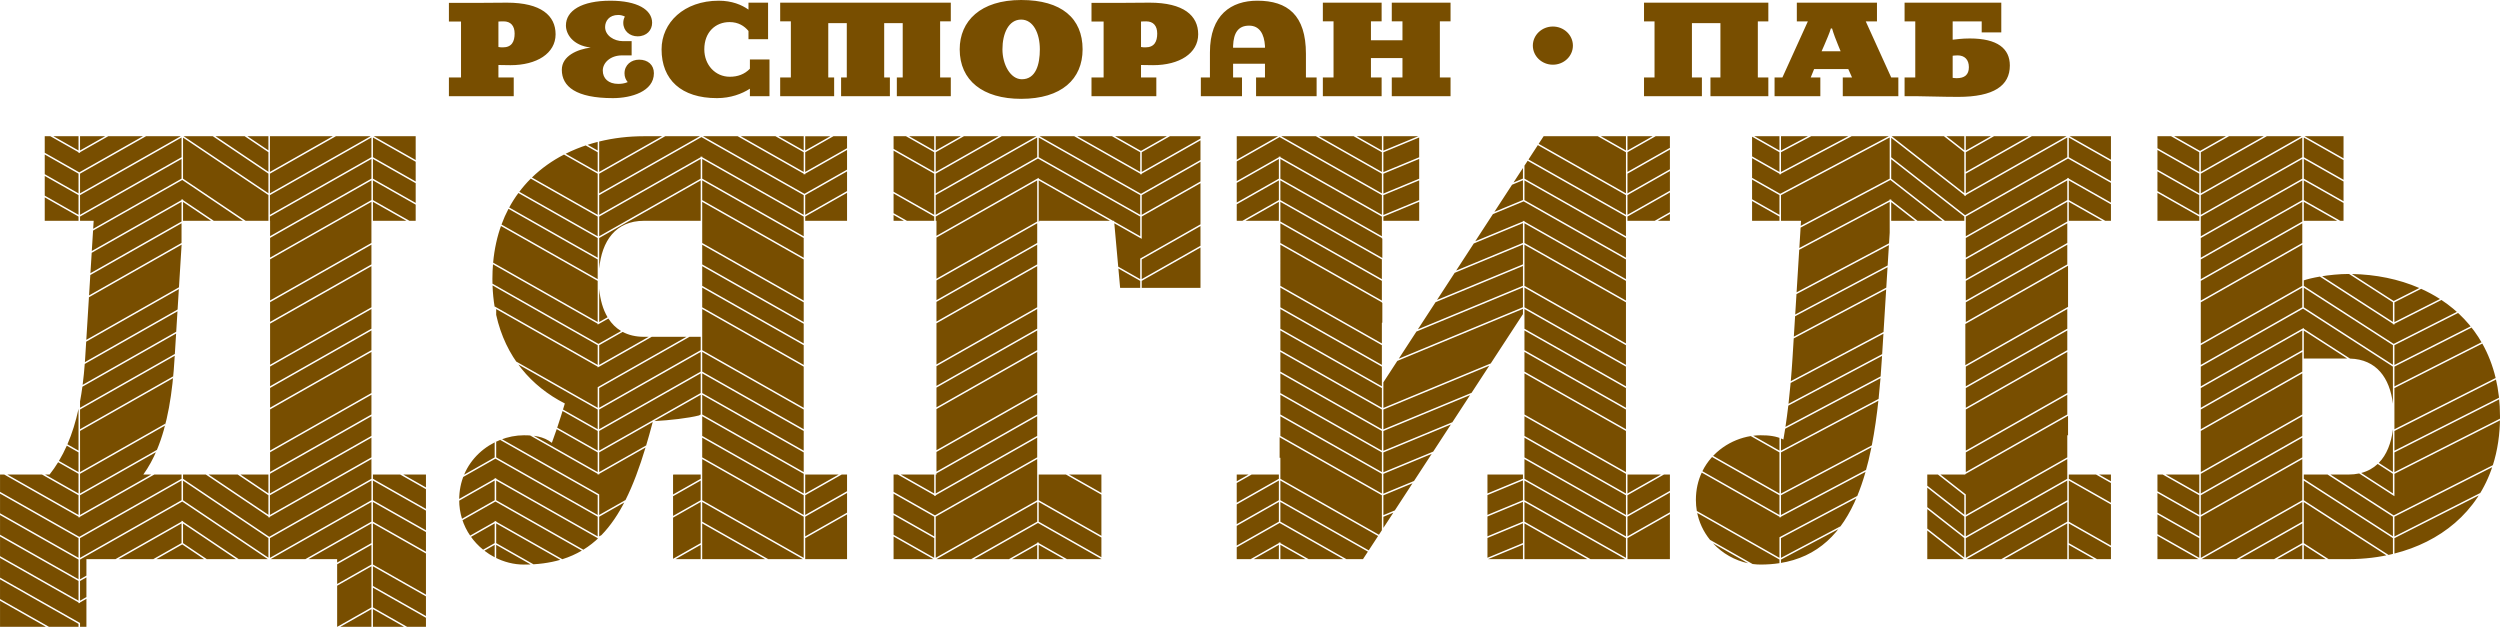 <?xml version="1.0" encoding="UTF-8"?> <!-- Creator: CorelDRAW 2018 (64-Bit) --> <svg xmlns="http://www.w3.org/2000/svg" xmlns:xlink="http://www.w3.org/1999/xlink" xml:space="preserve" width="333.036mm" height="83.499mm" style="shape-rendering:geometricPrecision; text-rendering:geometricPrecision; image-rendering:optimizeQuality; fill-rule:evenodd; clip-rule:evenodd" viewBox="0 0 46507.63 11660.48"> <defs> <style type="text/css"> <![CDATA[ .fil0 {fill:#784E00} ]]> </style> </defs> <g id="Слой_x0020_1">  <path class="fil0" d="M28888.23 493.6c205.85,0 372.68,158.99 372.68,355.05 0,196.08 -166.85,355.05 -372.68,355.05 -205.85,0 -372.68,-158.97 -372.68,-355.05 0,-196.07 166.85,-355.05 372.68,-355.05zm-20537.27 1295.51l1206 0 0 -347.92 -284.95 0 0 -231.94c0,0 116.02,3.35 225.32,3.35 487.01,0 838.26,-218.72 838.26,-574.86 0,-346.23 -268.4,-588.06 -904.55,-588.06 -82.78,0 -278.32,3.25 -457.26,3.25l-622.79 0 0 347.92 225.25 0 0 1040.36 -225.25 0 0 347.92 -0.03 -0.03zm921.04 -914.43l0 -473.82c33.19,-3.31 72.91,-3.31 96.09,-3.31 132.54,0 205.38,82.21 205.38,227.01 0,148.47 -52.94,256.64 -218.67,256.64 -23.14,0 -46.32,0 -82.78,-6.52l-0.01 0zm2478.27 155.71l0 -265.05 -165.55 0c-159.09,0 -328.12,-102.7 -328.12,-261.74 0,-109.37 72.85,-225.28 245.17,-225.28 39.76,0 82.95,9.87 122.71,29.8 -19.87,36.42 -29.8,72.91 -29.8,115.91 0,152.48 122.48,251.81 264.98,251.81 172.28,0 271.67,-115.92 271.67,-251.81 0,-245.19 -278.26,-410.81 -775.29,-410.81 -536.71,0 -828.28,185.63 -828.28,460.5 0,159.06 125.85,371.1 460.53,410.97 -245.22,33.07 -536.79,152.34 -536.79,414.17 0,311.36 265.09,526.68 950.85,526.68 338.04,0 762.14,-122.48 762.14,-463.84 0,-155.64 -112.68,-251.77 -275.04,-251.77 -145.74,0 -271.7,96.13 -271.7,255.14 0,66.3 23.21,119.3 59.66,162.35 -59.66,26.51 -122.57,33.08 -175.66,33.08 -182.18,0 -288.18,-99.35 -288.18,-248.46 0,-145.74 142.47,-281.59 357.85,-281.59l178.83 0 0.03 -0.06zm2200.02 248.49c-99.36,102.72 -225.36,149.06 -374.41,149.06 -268.32,0 -473.82,-218.65 -473.82,-510.22 0,-321.38 208.84,-506.84 470.57,-506.84 162.27,0 274.92,72.81 351.19,165.62l0 152.44 364.45 0 0 -679.19 -364.45 0 0 129.12c-125.95,-89.36 -308.16,-165.62 -553.33,-165.62 -646.09,0 -1063.5,407.55 -1063.5,904.51 0,566.62 367.75,907.78 1030.4,907.78 255.09,0 463.87,-79.46 612.91,-175.49l0 139.14 364.45 0 0 -682.51 -364.45 0 0 172.24 -0.01 -0.04zm563.23 -1229.18l3174.13 0 0 347.82 -198.76 0 0 1043.67 198.76 0 0 347.92 -1003.88 0 0 -347.92 109.33 0 0 -1010.54 -344.64 0 0 1010.54 106.01 0 0 347.92 -907.76 0 0 -347.92 106.01 0 0 -1010.54 -344.62 0 0 1010.54 109.39 0 0 347.92 -1003.97 0 0 -347.92 198.83 0 0 -1043.67 -198.83 0 0 -347.82 0.01 0zm4482.85 1789.07c752.1,0 1143.08,-367.76 1143.08,-921.07 0,-576.45 -390.98,-917.69 -1143.08,-917.69 -755.39,0 -1143.13,390.98 -1143.13,917.69 0,579.86 430.77,921.07 1143.13,921.07zm13.28 -364.41c-212.07,0 -361.21,-271.7 -361.21,-556.66 0,-298.13 116.03,-553.33 347.93,-553.33 225.28,0 347.89,255.19 347.89,553.33 0,278.39 -72.85,556.66 -334.62,556.66l0.01 0zm1295.44 314.75l1206.02 0 0 -347.92 -284.95 0 0 -231.94c0,0 116.02,3.35 225.28,3.35 487.13,0 838.35,-218.72 838.35,-574.86 0,-346.23 -268.43,-588.06 -904.59,-588.06 -82.78,0 -278.3,3.25 -457.28,3.25l-622.83 0 0 347.92 225.36 0 0 1040.36 -225.36 0 0 347.92 0 -0.03zm921.07 -914.43l0 -473.82c33.12,-3.31 72.88,-3.31 96.13,-3.31 132.44,0 205.38,82.21 205.38,227.01 0,148.47 -53.01,256.64 -218.72,256.64 -23.2,0 -46.4,0 -82.82,-6.52l0.03 0zm1113.19 914.43l765.39 0 0 -347.92 -165.66 0 0 -255.07 593.12 0 0 255.07 -165.71 0 0 347.92 1126.47 0 0 -347.92 -198.79 0 0 -440.7c0,-718.97 -341.27,-987.35 -904.5,-987.35 -483.78,0 -881.3,261.74 -881.3,960.86l0 467.18 -169.06 0 0 347.92 0.03 0.01zm599.73 -901.24c0,-13.18 0,-23.21 0,-36.39 9.96,-241.86 96.09,-374.41 298.25,-374.41 195.51,0 281.57,159.04 294.88,377.73 0,9.9 0,23.21 0,33.11l-593.12 0 0 -0.04zm1669.9 901.24l1093.33 0 0 -347.92 -198.77 0 0 -361.11 586.46 0 0 361.11 -198.79 0 0 347.92 1093.33 0 0 -347.92 -198.79 0 0 -1043.67 198.79 0 0 -347.82 -1093.33 0 0 347.82 198.79 0 0 351.2 -586.46 0 0 -351.2 198.77 0 0 -347.82 -1093.33 0 0 347.82 198.75 0 0 1043.67 -198.75 0 0 347.92zm5974.61 0l1076.82 0 0 -347.88 -185.54 0 0 -1010.56 530.1 0 0 1010.56 -185.49 0 0 347.88 1076.85 0 0 -347.88 -195.51 0 0 -1043.7 195.51 0 0 -347.88 -2312.7 0 0 347.88 195.55 0 0 1043.7 -195.55 0 0 347.88 -0.04 0zm5046.09 0c122.57,0 516.86,13.27 798.52,13.27 662.63,0 960.86,-208.7 960.86,-583.24 0,-314.65 -228.71,-503.55 -745.49,-503.55 -152.41,0 -245.17,16.52 -318.12,23.21l0 -341.28 540.07 0 0 205.44 364.45 0 0 -553.31 -1799.08 0 0 347.88 198.79 0 0 1043.7 -198.79 0 0 347.88 198.79 0 0 0.03zm695.77 -341.33l0 -410.75c0,0 43.14,-6.68 92.85,-6.68 129.13,0 208.69,79.5 208.69,218.72 0,142.47 -79.56,205.48 -228.6,205.48 -36.45,0 -72.95,-6.76 -72.95,-6.76l0.01 -0.01zm-3313.16 341.33l851.42 0 0 -347.88 -178.89 0 62.93 -155.76 636.12 0 69.59 155.76 -172.27 0 0 347.88 1033.74 0 0 -347.88 -132.54 0 -473.75 -1043.7 208.69 0 0 -347.88 -1490.93 0 0 347.88 205.39 0 -473.74 1043.7 -145.76 0 0 347.88 0.01 0zm874.58 -834.94l49.69 -112.7c33.19,-79.5 102.74,-235.21 122.62,-311.36l23.2 0c19.9,76.15 79.56,235.21 112.65,311.36l46.29 112.7 -354.47 0 0.01 0zm10641.64 6858.44c0.07,-0.99 0.08,-2.04 0.08,-2.96 0,0.94 -0.03,1.97 -0.08,2.96zm-7 118.64c0.03,-0.5 0.08,-0.95 0.17,-1.42 -0.08,0.5 -0.13,0.94 -0.17,1.42zm4.37 -58.53c0.03,-0.91 0.11,-1.86 0.17,-2.75 -0.08,0.89 -0.15,1.84 -0.17,2.75zm2.71 -183.92c0,-0.98 -0.03,-2 -0.08,-3.02 0.07,0.99 0.08,2.04 0.08,3.02zm-6.91 -120.15c-0.08,-0.52 -0.13,-0.99 -0.17,-1.47 0.03,0.47 0.08,0.95 0.17,1.47zm4.4 59.84c-0.08,-0.98 -0.15,-1.86 -0.17,-2.75 0.03,0.89 0.11,1.8 0.17,2.75zm-3584.67 -42.68l1888.1 -1071.54 0.08 -366.56 -1503.75 853.3 -384.45 218.2 0 366.6 0.01 0zm390.59 1007l-390.59 221.72 0 366.52 1888.1 -1071.5 0.08 -366.52 -1497.58 849.75 -0.01 0.03zm-390.59 620.57l0 15.92 0 350.53 1888.1 -1071.46 0.08 -366.49 -1497.58 849.77 -390.59 221.7 -0.01 0.03zm2723.73 -2543.12l-807.47 -520.86 -0.03 349.02 0.03 -0.08 -0.03 171.95 807.48 0 0.01 -0.03zm-2723.73 1737.26l-8.46 0 8.46 0 0 374.7 1888.1 -1071.46 0.08 -390.61 -0.08 0 0.08 -374.7 -1438.76 816.39 -449.43 255.09 0 390.61 0 -0.03zm3574.01 22.86l0 -31.48 0 -367.31 0 -31.53 0 -11.28 0 -0.03c-31.2,254.7 -115.73,472.5 -262.82,622.42 0,-0.03 0.07,-0.07 0.07,-0.11l262.75 169.48 0 -350.17 0 0.01zm-4224.01 397.77l621.88 352.89 0 -350.6 0 -2.29 -621.88 0zm650 -843.6l1888.1 -1071.46 0.08 -366.49 -1438.76 816.39 -449.43 255.09 0 366.49 0 -0.03zm1916.26 -5027.35l0.07 366.52 738.93 419.31 0 -366.52 -739 -419.31zm0 -398.85l0.07 366.49 738.93 419.32 0 -366.42 -739 -419.39zm-1916.26 1486.21l0 350.6 498.58 -282.94 1389.53 -788.49 0.08 -366.52 -1888.19 1071.46 0 15.92 -0.01 -0.03zm2655.27 -269.2l-738.97 -419.36 0 366.52 678.71 385.18 60.24 0 0 -332.32 0.01 -0.01zm-767.08 -1217.01l-1578.18 895.57 -310.03 175.9 0 15.96 0 350.56 241.56 -137.08 1646.57 -934.37 0.08 -366.52 0 -0.03zm649.89 1549.33l-621.86 -352.89 0 350.6 0 0 0 2.29 621.86 0zm-2538.08 734.53l0 350.53 1888.1 -1071.4 0.08 -366.56 -1888.19 1071.51 0 15.92zm0 1945.86l1888.1 -1071.49 0.08 -366.49 -1888.19 1071.49 0 366.49zm0 398.78l1895.27 -1075.48 0 0 21.03 -11.87 0 16.41 859.98 554.76c493.68,13.99 739.17,361.74 797.69,838.97l0 -0.04 0 -275.76 0 -22.85 0 -8.6 0 -367.33 0 -15.18 -1672.26 -1078.65 -1901.71 1079.2 0 366.42zm3574.01 -765.84l-16.6 -10.72 -1641.14 -1058.56 0.07 365.43 1657.7 1069.25 0 -365.4 -0.03 0zm-3574.01 -1627.06l500.68 -284.17 1387.43 -787.3 0.08 -366.52 -1888.19 1071.47 0 366.52zm2984.14 4004.91l0.03 0 361.74 233.32 228.11 147.17 0 -350.24 0 -15.19 -283.26 -182.74c0.07,-0.07 0.11,-0.11 0.22,-0.2 -83.12,78.19 -184.91,135.77 -306.83,167.9l-0.01 -0.03zm-2984.14 -2784.3l0 374.66 502.88 -285.36 1385.22 -786.03 0.08 -390.69 -0.08 0 0.08 -374.66 -1888.19 1071.46 0 390.64 0 -0.01zm0 -423.01l241.56 -137.02 1646.54 -934.44 0.08 -366.49 -1888.19 1071.5 0 366.45zm-28.15 4036.47l0 -15.96 -312.85 -177.55 -465.4 -264.14 0 366.52 778.24 441.7 0 -350.6 0.01 0.03zm0 382.89l-312.85 -177.58 -465.4 -264.05 0 366.52 778.24 441.62 0 -366.52 0.01 0zm0 -781.7l0 -15.89 -323.42 -183.59 -355.33 -201.61 -99.5 0 0 309.98 778.24 441.7 0 -350.6 0.01 0.01zm0 -5232.93l0 -350.56 0 -15.96 -309.98 -175.9 -468.25 -265.79 0 366.56 536.75 304.57 241.49 137.08 -0.01 0zm-778.23 6405.28l763.89 0 -763.89 -433.48 0 433.48zm778.23 -7154.67l0 -15.96 -778.24 -441.66 0 366.52 778.24 441.66 0 -350.57 0 0.01zm0 797.61l0 -15.92 -778.24 -441.66 0 520.72 778.24 0 0 -63.13zm1916.34 5293.74l-887 503.29 -986.9 560.01 645.88 0 1227.93 -696.83 0.08 -366.49 0 0.01zm3532.37 -646.86l-1132.44 573.7 -686.02 347.46 0 367.33 190.63 -96.52 1406.82 -712.69c-9.33,15.46 -18.68,30.76 -28.35,45.89l-1141.41 578.17 -427.68 216.68 0 17.12 0 269.1c843.51,-213.42 1548.29,-757.04 1831.07,-1643.97 -4.02,12.69 -8.3,25.21 -12.58,37.72l-0.04 0.03zm-3504.33 1710.21l409.39 0 -409.33 -264.03 -0.03 264.03 -0.03 0zm1657.78 -97.05l0 -278.93 0 -15.18 -1657.75 -1069.28 0.07 365.36 917.37 591.71 659.05 425.13c-13.02,2.86 -26.23,5.43 -39.25,8.07l-573.94 -370.19 -963.27 -621.29 0.07 373.01 -0.07 0 0.07 391.18 461.17 297.46 367.64 0c291.16,0 577.27,-33.93 849.25,-102.03 -6.76,1.65 -13.56,3.31 -20.35,4.99l-0.06 -0.01zm-2154.05 97.05l468.17 0 0.08 -265.68 -468.25 265.68zm468.25 -664.54l-1171.1 664.54 645.9 0 525.12 -297.97 0.08 -366.57zm2561.4 -4174.66c-111.3,-71.54 -228.6,-134.7 -350.81,-189.66l-496.68 251.6 0 367.31 847.51 -429.26 -0.01 0zm1035.56 1469.52c-56.29,-235.21 -140.53,-448.65 -248.31,-640.41l-1317.14 667.19 -317.61 160.92 0 390.2 0 375.97 393.16 -199.22 1489.91 -754.68 -0.01 0.03zm-1883.08 -1008.74l0 17.18 -14.9 -9.66 -13.18 6.76 0 -15.25 -210.67 -135.89 -1148.82 -740.96c-122.29,20.92 -232.85,46.99 -312.32,75 4.55,-1.56 9.31,-3.16 14.09,-4.76l0 102.77 1672.57 1078.86 238.22 -120.63 936.91 -474.61c7.47,6.72 14.9,13.49 22.19,20.26l-1184.08 599.74 0 367.33 1417.76 -718.16c5.99,7.43 11.84,15.07 17.69,22.54l-1435.45 727.16 0 17.18 0 350.18 387.49 -196.26 1233.28 -624.75c4.61,7.99 9.31,16 13.84,24.1 -189.18,-336.61 -450.71,-606.47 -760.07,-810.97l-874.54 442.93 0 -0.08zm-13.21 -423.63l476.69 -241.46c-383.18,-166.6 -812.79,-253.07 -1255.28,-260.76l778.6 502.23 -0.01 0zm-14.87 4377.45l0 -365.4 -27.37 -17.62 -1187.31 -765.83 -443 0 0 79.57 1440.21 928.98 217.47 140.3zm-3602.14 -6778.28l0 -366.6 -525.05 -297.9 -253.18 0 0 222.82 543.41 308.44 234.82 133.22 0 0.01zm1916.26 6107.29l0.08 -390.61 -0.08 0 0.08 -374.74 -1509.85 856.72 -378.36 214.72 0 15.96 0 366.57 0 8.11 0 24.16 0 350.53 1025.49 -581.94 862.63 -489.52 0.01 0.03zm3545.12 -652.5c85.91,-269.65 132.97,-570.91 132.97,-904.34 0,-258.18 -28.35,-497.03 -80.95,-716.87 2.29,9.24 4.44,18.45 6.58,27.76l-1578.77 799.8 -310.93 157.41 0 367.33 1945.74 -985.65c1.02,9.96 2.23,19.9 3.16,29.86l-1948.89 987.31 0 367.29 182.55 -92.42 1781.05 -902.28c-0.13,10.59 -0.17,21.27 -0.36,31.73l-1518.54 769.22 -444.69 225.17 0 390.26 0 25.76 -21.6 -13.96 -634.22 -409c-62.06,13.18 -129.05,20.21 -201.13,20.21l-333.86 0 1177.62 759.65 1844.37 -934.26 -0.07 0.01zm-5433.22 -5406.59l0 350.57 1873.75 -1063.26 -645.86 0 -1227.91 696.76 0 15.96 0.01 -0.03zm0 -48.22l498.58 -282.98 672.4 -381.49 -645.98 0 -524.98 297.9 0 366.6 -0.03 -0.03zm4475.07 2380.53c-8.41,-5.56 -16.83,-11.24 -25.4,-16.69 8.53,5.46 16.98,11.13 25.4,16.69zm-4489.11 -2771.4l257.09 -145.88 225.06 -127.78 -964.35 0 225.03 127.78 257.16 145.88 0.01 0zm2269.86 2330.7l1318.19 850.24 0 -365.37 -816.3 -526.5c-4.18,0 -8.41,-0.11 -12.6,-0.11 -164.09,0 -358.85,19.16 -530.59,48.54 13.62,-2.32 27.43,-4.61 41.31,-6.77l-0.01 -0.03zm399.45 -2604.3l-724.62 0 724.62 411.16 0 -411.16zm-34394.64 3178.24c8.25,49.21 17.54,97.57 28.06,144.97 -10.53,-47.41 -19.82,-95.73 -28.06,-144.97zm-28.74 -826.41l1945 1103.66 0 -373.95 0 -374.72 0 -15.89 -1799.15 -1020.98c3.11,-8.73 6.33,-17.32 9.57,-26.04 -78.82,214.6 -132.11,450.5 -155.43,707.96l0.01 -0.04zm1945.02 -442.67l0 -15.92 -1475.01 -836.95c-64.96,88.17 -124.3,181.92 -177.49,281.31 2.15,-3.92 4.26,-7.97 6.44,-11.91l1404.56 797.01 241.51 137.06 0 -350.6zm0 382.96l-1659.4 -941.68c-48.88,92.74 -92.28,190.35 -129.94,292.76l1789.32 1015.39 0 -366.46 0.03 0zm345.15 3808.2l-317.06 179.95 0 15.96 -14.09 -7.99 -13.99 7.99 0 -15.96 -317.17 -179.95 -940.13 -533.48c22.97,1.47 45.64,3.55 68.23,6.41l1189.07 674.72 0 -350.57 0 -15.93 -762.29 -432.56c-30.05,88.62 -60.1,173.69 -90,254.7 -157.22,-120.74 -334.64,-140.25 -521.76,-140.25 -146.9,0 -297.46,29.62 -440.17,86.22 11.28,-4.51 22.57,-8.81 34.03,-12.93l1801.16 1022.04 7.11 4.06 0 8.17 0 374.66 489.52 -277.76c140.97,-281.05 261.15,-607.94 372.73,-976.85l-545.18 309.33 0 0.01zm-657.42 1199.25l-1575.98 -894.27 0.07 366.52 1176.18 667.45 445.08 252.59c108.98,-67.06 209.09,-146.03 301.75,-236.35 -11.49,11.21 -23.2,22.23 -34.9,33.12l0 -11.88 -312.22 -177.2 0.01 0.03zm340.35 -221.63l0 15.96 0 350.6 41.35 -23.49c172.95,-177.46 319.22,-396.1 448.16,-653.03 -7.67,15.29 -15.49,30.4 -23.25,45.46l-153.4 86.97 -312.85 177.58 0 -0.04zm-28.08 -3190.54l-1956.15 -1111.89c4.96,140.21 18.42,274.38 39.86,402.72l0 -11.72 1916.28 1087.43 0 -366.56 0.01 0.01zm1930.3 1293.9c-6.69,2.09 -13.7,4.22 -21,6.28 7.23,-2.05 14.31,-4.18 21,-6.28zm-528.23 1117l0 366.52 514.11 -291.79 0.07 -79.03 -506.59 0 -7.58 4.32 -0.01 -0.01zm-1402.07 -6192.89c-63.27,16.16 -125.78,34.13 -187.31,53.96l187.31 106.38 0 -160.34zm0 1404.99l0 -15.92 -1244.29 -706.04c-80.09,79.65 -154.62,165.59 -223.1,257.59 3.03,-4.16 6.09,-8.35 9.16,-12.5l1223.34 694.24 234.89 133.21 0 -350.6 0 0.01zm1930.3 -1494.16l-1186.92 673.51 -715.32 405.97 0 366.46 1888.16 -1071.47 0 -15.92 14.05 7.99 14.03 -7.99 0 15.92 1528.47 867.35 359.73 204.12 0 -366.46 -699.35 -396.89 -1202.88 -682.57 0.03 -0.01zm-528.23 7047.38l514.11 -291.77 0.07 -366.52 -514.15 291.77 0 366.52 -0.03 0zm-1402.07 -5952l0 -24.12 0 -8.21 0 -366.53 0 -15.96 -626.44 -355.47c-219.58,113.52 -420.84,255.69 -596.83,426.62l981.76 557.14 241.51 137.04 0 -350.53 0 0.03zm0 -813.64l-223.3 -126.69c11.88,-3.98 23.87,-7.97 35.82,-11.84 -141.59,45.64 -278.26,101.23 -408.85,166.68l361.46 205.09 234.89 133.32 0 -366.56 -0.03 0zm-596.7 28.31c-9.96,5 -19.9,9.98 -29.69,15.07 9.85,-5.08 19.73,-10.07 29.69,-15.07zm4925.45 -326.22l-468.13 0 0 265.64 468.13 -265.64zm-2384.41 6771.78l1028.43 583.53 859.78 487.91 0 -350.53 0 -24.16 0 -374.7 0 -15.96 -312.92 -177.58 -1575.28 -893.88 0 374.74 0 0 0 390.61 -0.01 0.01zm0 -2791.75l1888.2 1071.51 0 -374.76 0 -390.61 -1888.2 -1071.46 0 374.66 0 0 0 390.65zm0 -1196.46l1640.12 930.64 248.11 140.78 0 -366.49 -1888.2 -1071.42 0 366.49 -0.03 0zm1888.2 672.63l0 -366.5 -1888.2 -1071.47 0.07 366.57 1653.37 938.19 234.8 133.22 -0.04 -0.01zm0 -2791.72l0 -350.61 0 -15.98 -525.14 -297.9 -645.87 0 931.18 528.31 239.82 136.16 0.01 0.01zm-1925 4523.49c-7.08,2.04 -14.33,3.98 -21.91,5.95 7.58,-1.97 14.86,-3.94 21.91,-5.95zm1925 -5187.97l-468.17 0 468.17 265.64 0 -265.64zm-3804.46 712.7l0 350.57 823.17 -467.11 1050.55 -596.15 -645.83 0 -1227.92 696.76 0 15.96 0.03 -0.03zm1916.26 2469.69l1888.2 1071.46 0 -366.49 -1888.2 -1071.49 0 366.52zm0 2791.71l1888.2 1071.51 0 -350.6 0 -15.89 -323.47 -183.59 -1564.74 -887.88 0 366.46 0 -0.01zm1916.28 319.78l0 2.29 0 350.6 621.86 -352.89 -621.86 0zm-28.08 -4432.97l0 -350.57 0 -15.98 -1888.2 -1071.47 0.07 366.57 1653.37 938.22 234.8 133.22 -0.04 0zm-1888.2 2517.94l1888.2 1071.43 0 -366.49 -449.48 -255.09 -1438.72 -816.39 0 366.52 0 0.03zm0 -3190.6l1646.63 934.41 241.6 137.06 0 -366.52 -1888.2 -1071.47 0 366.52 -0.03 0zm1888.2 1119.72l0 -15.92 -1888.2 -1071.51 0.07 374.74 -0.07 0 0.07 390.61 1646.65 934.37 241.51 137.08 0 -374.67 8.42 0 0 0 -8.42 0 0 -374.72 -0.03 0.03zm-1888.2 2469.67l1888.2 1071.5 0 -366.49 -449.48 -255.09 -1438.72 -816.43 0 366.52zm0 797.64l1888.2 1071.5 0 -366.52 -323.47 -183.57 -1564.74 -887.86 0 366.46 0 -0.01zm0 -398.83l1888.2 1071.46 0 -366.52 -1888.2 -1071.47 0 366.52 0 0.01zm-2555.37 -205.07c-46.85,157.48 -94.47,308.27 -142.15,450.38l753.19 427.41 0 -350.57 0 -15.96 -449.51 -255.04 -204.01 -115.8c2.77,-9.16 5.61,-18.36 8.45,-27.52l645.09 366.03 0 -350.57 0 -15.92 -449.51 -255.09 -1028 -583.28c-13.08,-17.89 -25.96,-35.9 -38.61,-54.27l1516.11 860.37 0 -374.76 0 -8.23 7.08 -4.01 1644.49 -933.21 -645.86 0 -984.74 558.87 -0.07 -0.03 -20.92 11.93 0 -15.92 -1888.2 -1071.49 0 108.55c173.2,783.37 652.63,1330.28 1277.15,1648.15l0.03 -0.01zm-1277.2 2231.44l0 366.57 693.88 393.74c-17.22,1.03 -34.58,2.01 -52.14,2.72l-641.72 -364.17 0 244.91c-9.01,-4.4 -17.97,-8.84 -26.91,-13.52 169,87.46 355.6,135.46 541.18,135.46 253.64,0 478.42,-30.09 679.02,-88.47l-1193.29 -677.22 -0.01 -0.03zm1924.02 251.77c11.28,-11.06 22.54,-22.22 33.64,-33.67 -11.1,11.45 -22.37,22.61 -33.64,33.67zm1412.27 412.77l468.2 0 0 -265.68 -468.2 265.68zm496.25 -313.93l0 0 0 313.91 1171.07 0 -1171.07 -664.54 0 350.61 0 0.01zm-4075.02 138.52c7.58,6.21 15.33,12.28 23,18.29 -7.68,-6.02 -15.45,-12.08 -23,-18.29zm214.4 -1319.05l0 -15.92 14.05 7.9 14.03 -7.9 0 15.92 1888.2 1071.5 0 -350.6 0 -15.96 -380.06 -215.64 -1522.2 -863.79 -599.38 340.21c5.18,-14.03 10.63,-27.85 16.31,-41.45 -58.02,139.07 -91.26,295.9 -91.26,468.73 0,-6.19 0.22,-12.3 0.27,-18.42l660.03 -374.56 0.01 -0.01zm0 398.85l0 -366.49 -660.07 374.56c-0.03,-4.68 -0.2,-9.23 -0.2,-13.92 0,123.98 18.64,241.31 52.47,350.71l607.8 -344.89 0 0.03zm0 -797.67l0 -278.75c9.33,-4.65 18.71,-9.29 28.12,-13.7l0 292.46 1888.2 1071.51 0 -366.49 -2.15 -1.27 -1812.16 -1028.32c-286.29,113.56 -540.92,335.96 -670.99,647.45l568.97 -322.88 0.01 -0.01zm0 1595.32l0 -366.57 -440.28 249.89c-5.47,-7.67 -10.86,-15.31 -16.16,-23.08l456.44 -259.09 0 -15.92 14.08 8.02 14.05 -8.02 0 15.92 1230.49 698.29c131.13,-41.1 251.62,-94.82 363.11,-160.43l-719.17 -408.13 -888.49 -504.24 -613.05 347.89c-2.96,-8.98 -5.89,-18.06 -8.73,-27.22 72.17,232.99 213.76,429.43 392.54,574.72l215.14 -122.05 0.04 0.03zm0 263.1l0 -230.81 -191.34 108.56c60.22,46.6 124.4,87.5 191.34,122.23l0 0.01zm5776.96 -6370.41l778.34 -441.69 0 -366.52 -778.34 441.69 0 366.52zm0 48.21l0 63.13 778.34 0 0 -520.72 -778.34 441.66 0 15.92zm0 -797.62l-14.08 -7.95 -14.01 7.95 0 -15.96 -1227.96 -696.76 -645.81 0 1887.77 1071.26 792.42 -449.64 0 -366.52 -778.34 441.66 0 15.96 0.01 -0.01zm525.09 -712.7l-525.09 297.9 0 366.6 239.82 -136.16 538.52 -305.52 0 -222.82 -253.25 0zm-525.09 7859.16l0 8.21 778.34 0 0 -832.33 -778.34 441.62 0 382.49zm323.44 -1363.63l-323.45 183.51 0 16 0 350.57 778.3 -441.7 0 -310 -99.46 0 -355.39 201.62zm-2239.75 308.54l0 366.49 1227.93 696.83 645.86 0 -882.45 -500.78 -991.34 -562.53 0 -0.01zm1916.28 273.81l0 15.96 0 350.6 778.34 -441.69 0 -366.49 -465.49 264.05 -312.85 177.58zm-3832.54 -1994.08l0 15.92 0 350.57 1888.1 -1071.46 0.07 -366.49 -1575.91 894.23 -312.22 177.23 -0.04 0zm-7.99 -2387.64l0.13 6.44 -0.13 -6.44zm0.14 -93.97l-0.13 6.44 0.13 -6.44zm1.66 -47.35c-0.03,1.58 -0.11,3.11 -0.27,4.69 0.13,-1.58 0.22,-3.11 0.27,-4.69zm162.35 812.87c-86.83,-145.19 -137.36,-325.99 -156.14,-527.97l0 241.74 0 374.69 156.07 -88.58c0,0 0.07,0.04 0.07,0.11zm-162.59 -622.48c0.07,1.62 0.17,3.16 0.27,4.69 -0.08,-1.54 -0.2,-3.1 -0.27,-4.69zm6.45 1939.68l0 366.56 1888.1 -1071.51 0.07 -248.64 -207.7 0 -1680.48 953.58 0 0.01zm234.8 -2957.26l1653.37 -938.22 0 -366.49 -1888.16 1071.46 0 15.93 0 350.56 234.8 -133.21 -0.01 -0.03zm599.66 -154.25l1053.63 0 0.07 -377.03 -0.07 0 0.07 -374.6 -1888.16 1071.46 0 15.92 0 366.49 0 8.21 0 24.12 0 157.06c47.7,-513.99 301.75,-891.61 834.46,-891.61l0 -0.01zm-2819.76 1169.2c0.31,10.96 0.59,21.84 1.03,32.73 -0.46,-10.89 -0.74,-21.79 -1.03,-32.73zm733.83 -1974.64c-7.01,6.73 -14.03,13.46 -20.89,20.33 6.87,-6.87 13.89,-13.6 20.89,-20.33zm1251.46 -486.43l0 8.18 0 24.12 0 350.57 234.82 -133.21 936.14 -531.29 -336.51 0c-285.83,0 -566.93,32.83 -834.46,98.44l0 183.18 0.01 0.01zm1888.16 6897.16l0 0 0 -374.7 -514.21 291.81 0 765.28 514.21 -291.75 0 -390.69 0 0.06zm-1902.24 -3315.73l421.43 -239.15c-96.37,-57.59 -174.78,-136.59 -236.4,-232.33l-199.01 112.96 0 -16.63 -1947.65 -1105.17c0.47,-5.04 0.89,-10.04 1.26,-15.07 -7.82,92.27 -12.07,187.07 -12.07,284.87 0,30.32 0.43,60.33 1.19,90.11l1971.25 1120.42 0 -0.01zm1871.43 1330.98l30.76 -17.51 0.07 -366.49 -862.67 489.59c285.2,-14.33 641.09,-55.93 831.85,-105.57l-0.01 -0.01zm-861.36 122.28l-995.97 565.22 0 15.93 0 350.6 874.03 -496c-3.88,13.03 -7.83,25.89 -11.73,38.85 45.75,-151.22 90.06,-309.5 133.68,-474.61l-0.01 0zm892.17 -905.04l-1575.91 894.23 -312.22 177.2 0 16 0 350.53 1888.16 -1071.5 0 -366.49 -0.03 0.03zm-1888.16 -157.33l920.68 -522.48 -86.22 0c-156.24,0 -288.5,-32.52 -398.62,-91.41l-435.84 247.43 0 366.49 0 -0.03zm17212.78 125.03l1888.09 1071.43 0 -366.49 -449.44 -255.09 -1438.66 -816.39 0.03 366.52 -0.01 0.03zm-2149.4 908.14l-475 196.82 0 14.75 0 353.6 1283.36 -531.74 -27.26 41.7 -1256.1 520.48 0 14.72 0 353.7 926.41 -383.9 -27.15 41.74 -515.05 213.38 -384.2 159.18 0 14.72 0 353.71 569.55 -236.02 1043.43 -1598.36 -1137.99 471.48 -0.01 0.04zm2121.27 -1977.67l0 -97.71 -2337.2 968.44 13.6 -21.04 -272.69 418.76 0 90.78 0 8.17 0 24.15 0 353.7 1075.49 -445.63 921.59 -381.84 -27.19 41.66 -1494.88 619.46 -475 196.81 0 14.75 0 353.7 1640.24 -679.62 -8.35 12.79 964.41 -1477.27 -0.03 -0.04zm0 3860.02l0 -14.72 0 -353.63 -660.34 273.56 0 368.45 660.34 -273.64 0 -0.01zm-4512.51 -2391.7l1888.15 1071.5 0 -353.7 0 -12.79 -449.44 -255.09 -1438.76 -816.43 0.07 366.52 -0.01 0zm0 -398.79l1888.15 1071.43 0 -353.7 0 -12.79 -449.44 -255.09 -1438.76 -816.39 0.07 366.52 -0.01 0.03zm1916.24 2301.45l0 14.72 0 353.66 212.7 -88.1 -27.26 41.66 -185.44 76.85 0 207.26 542.35 -830.73 -542.35 224.69zm1935.95 -4.55l0 368.39 660.3 -273.56 0.04 -368.46 -660.34 273.6 0 0.03zm-3852.18 -1100.44l1888.15 1071.5 0 -353.7 0 -12.83 -323.45 -183.57 -1564.74 -887.86 0.07 366.46 -0.03 0zm0 -398.85l1888.15 1071.46 0 -353.63 0 -12.89 -1888.2 -1071.47 0.07 366.52 -0.01 0.01zm6428.75 696.78l19.63 0 -19.63 0 0 -390.61 -449.44 -255.09 -1438.7 -816.39 0.07 374.7 -0.07 0 0.07 390.61 1888.09 1071.46 0 -374.7 -0.01 0.03zm-1888.12 -1893.21l1888.09 1071.51 0 -366.6 -455.26 -258.38 -1432.87 -813.07 0.03 366.56 0.01 -0.03zm1888.12 306.15l-1888.15 -1071.49 0.07 366.5 1888.09 1071.46 0 -366.45 -0.01 -0.03zm0 1994.11l-323.49 -183.57 -1564.67 -887.92 0.07 366.52 1888.09 1071.5 0 -366.52 0 -0.01zm-2576.55 365.05l660.3 -273.64 0 -77.76 -660.3 0 0 351.39zm688.42 -5058.24l1888.1 1071.46 0 -350.53 0 -15.92 -1903.17 -1079.98 -571.73 236.88 -334.36 513.4 5.75 -8.84 887.29 -367.66 0 -14.72 14.96 8.5 13.14 -5.43 0 12.83 0.01 0zm-28.08 5612.72l-660.34 273.58 0 368.45 660.3 -273.64 0.04 -368.38 0 -0.01zm2185.89 -7071.24l226.58 -128.64 -468.17 0 0 265.72 241.6 -137.08 -0.01 0zm-269.67 6566.46l0 -15.89 -323.49 -183.59 -1564.67 -887.88 0.07 366.46 1888.09 1071.51 0 -350.6 0 -0.01zm-1888.12 -322.08l1888.09 1071.5 0 -350.6 0 -15.96 -312.85 -177.55 -1575.27 -893.88 0.03 366.49zm-4540.64 -2392.9l1888.15 1071.51 0 -366.6 -455.29 -258.38 -1432.89 -813.07 0.07 366.56 -0.03 -0.03zm4512.51 -1167.26l-1981.51 820.96 -328.53 504.62 2309.99 -957.17 0.04 -368.39 0.01 -0.01zm-2596.28 -1302.46l0 63.13 665.96 0 0 -353.8 -191 79.14 -474.97 196.81 0 14.72zm-28.11 -3.07l0 -12.89 -1888.15 -1071.39 0 366.49 1389.51 788.55 498.64 282.91 0 -353.67zm694.08 -1085.2l-184.35 76.42 -481.62 199.5 0 14.76 0 353.7 362.29 -150.08 303.68 -125.85 0 -368.45zm-2610.32 798.55l-621.82 352.89 621.82 0 0 -2.39 0 0.08 0 -350.6 0 0.01zm1056.49 6134.74l614.98 349.02 260.25 -398.6 -15.45 23.63 0 -259.62 0 -9.4 0 -368.39 0 -12.83 -329.27 -186.86 -1572.92 -892.56 -0.03 0 0 382.62 0.03 0.03 13.99 0 0.08 374.7 0 15.96 1833.29 1040.39 -15.33 23.53 -242.79 -137.73 -1575.18 -893.88 0 350.57 0 15.98 1028.34 583.53 0.01 -0.08zm-1028.38 -4571.76l1639.98 930.64 248.15 140.78 0 -374.7 0 -9.37 8.41 -3.49 0 -368.4 -8.41 3.49 0 -12.83 -1888.2 -1071.46 0.07 374.7 -0.07 0 0.07 390.65zm0 -1611.22l0 0 0 15.92 1896.54 1076.26 0 -361.97 -8.41 3.53 0 -12.89 -1888.2 -1071.47 0.07 350.6 0 0.01zm1916.24 -60.8l0 353.59 665.96 -275.9 0 -368.35 -665.96 275.9 0 14.76zm-1916.24 2070.85l1888.15 1071.46 0 -353.7 0 -12.79 -1888.2 -1071.49 0.07 366.52 -0.01 0zm1387.38 -409.21l500.76 284.17 0 -353.66 0 -12.79 -1888.12 -1071.5 0 366.49 1387.37 787.29 -0.01 0zm-1387.38 808.01l1888.15 1071.43 0 -353.63 0 -12.79 -1888.2 -1071.49 0.07 366.5 -0.01 -0.03zm1888.13 -1289.11l-1888.15 -1071.5 0 366.52 1888.15 1071.46 0 -366.46 0 -0.01zm28.11 -1992.94l0 368.42 665.96 -275.94 0 -368.45 -191 79.14 -474.97 196.82 0 0.01zm1681.83 1696.06l-328.55 504.52 1242.95 -515.01 0.04 -368.39 -914.43 378.89 -0.01 -0.01zm914.41 787.18l0.04 -368.39 -1625.78 673.66 -328.65 504.5 1954.35 -809.75 0.03 -0.03zm0 -398.79l0.04 -368.46 -1270.07 526.21 -328.66 504.62 1598.7 -662.38 -0.01 0.01zm-1947.69 -2383.57l-648.55 0 0 268.75 648.55 -268.75zm-3376.86 7647.74l0 219.64 258.84 0 525.12 -298.01 0 -15.92 14.05 7.99 14.08 -7.99 0 15.92 525.09 298.01 645.86 0 -1185.02 -672.46 -798.03 452.83 0.03 -0.01zm4675.89 219.64l648.69 0 0 -268.72 -648.69 268.72zm-2872.59 -500.78l-991.2 -562.53 0 366.49 1227.93 696.83 308.96 0 91.06 -139.48 -636.75 -361.3 0 -0.01zm3549.41 210.98l-0.03 0 0.03 289.8 1170.92 0 -1170.96 -664.54 0.03 374.74 0.01 0zm1888.1 -3690.25l-1888.1 -1071.46 0.03 366.52 1888.09 1071.46 0 -366.52 -0.01 0zm-6456.85 2469.67l0 0 0 -63.09 -506.56 0 -277.4 157.4 0 366.52 783.95 -444.85 0 -15.98zm0 398.83l0 0 0 -350.57 -783.95 444.87 0 366.52 783.95 -444.87 0 -15.96 0 0.01zm4568.72 48.25l0.03 366.49 1227.85 696.83 645.86 0 -882.49 -500.78 -991.23 -562.53 -0.01 -0.01zm-5036.89 1063.3l468.17 0 0 -265.65 -468.17 265.65zm468.17 -1063.3l-783.95 444.89 0 366.52 783.95 -444.93 0 -366.49 0 0.01zm6484.93 672.65l0 15.96 0 366.56 0 8.11 0 0.07 789.62 0 0 -838.71 -411.22 233.31 -378.4 214.72 0 -0.03zm0 -6413.48l789.62 -448.02 0 -366.56 -789.62 448.06 0 366.49 0 0.03zm525.05 -1063.25l-525.05 297.9 0 15.98 0 350.61 498.64 -282.94 290.98 -165.16 0 -216.37 -264.58 0 0 -0.01zm-525.05 1510.3l0 63.13 506.59 0 283.04 -160.59 0 -366.49 -789.62 448.03 0 15.92zm0 -414.73l0 15.93 0 350.57 241.6 -137.08 548.02 -310.97 0 -366.52 -479.56 272.14 -310.06 175.9 0 0.01zm0 5982.29l0 15.96 0 350.6 789.62 -448.06 0 -366.52 -411.22 233.28 -378.4 214.72 0 0.01zm789.62 -5504.44l0 -128.25 -226.09 128.25 226.09 0zm-398.97 4883.95l-390.65 221.7 0 15.92 0 350.6 789.62 -448.07 0 -303.61 -110.73 0 -288.23 163.47 -0.01 -0.01zm-6847.47 1409.96l468.15 0 -468.15 -265.65 0 265.65zm4512.48 -6680.3l0.04 -368.39 -202.99 84.14 -328.55 504.48 531.5 -220.22zm1916.26 -921.41l0 -265.65 -468.13 0 226.63 128.55 241.49 137.12 0 -0.01zm-859.74 7089.68l859.75 487.9 0 -350.53 0 -15.98 -312.89 -177.58 -1575.22 -893.88 0.03 366.56 1028.35 583.53 -0.01 -0.03zm-6381.06 -1061.43l0 125.08 220.46 -125.08 -220.46 0zm5148.7 -5432.82l175.84 -72.81 0 -197.14 -175.84 269.97 0 -0.01zm2092.1 2196.25l0 -366.45 -1888.15 -1071.5 0.07 366.49 1646.6 934.44 241.49 137.02 -0.01 0zm-1888.1 -273.76l1888.09 1071.42 0 -374.7 0 -390.62 -1888.1 -1071.46 0.03 374.7 -0.03 0 0.03 390.65 -0.01 0.01zm-0.03 -2235.63l0.03 241.51 1653.29 938.22 234.8 133.21 0 -350.6 0 -15.92 -1828.64 -1037.72 -59.48 91.26 0 0.04zm0 273.81l0.03 366.52 1525.47 865.66 362.61 205.85 0 -350.64 0 -15.92 -1888.1 -1071.47zm1916.21 5472.16l0 2.29 0 350.6 621.95 -352.89 -621.95 0zm-6484.93 -5919.24l14.05 8.03 14.08 -8.03 0 15.98 1606.25 911.46 281.88 160.01 0 -353.7 0 -12.82 -508.4 -288.53 -1393.79 -790.91 -798.03 452.83 0 366.52 783.95 -444.89 0 -15.98 0.01 0.01zm-783.95 -374.66l0 436.69 769.56 -436.69 -769.56 0zm783.95 773.49l0 0 0 -350.53 -783.95 444.85 0 366.53 783.95 -444.87 0 -15.98zm0 414.84l0 -16 0 0 0 -350.57 -783.95 444.89 0 306.83 105.22 0 678.71 -385.16 0.01 0.01zm1916.24 -523.83l0 -353.7 0 -12.9 -525 -297.9 -645.91 0 896.89 508.92 274.03 155.55 0 0.03zm0 45.15l0 -12.82 -1227.92 -696.87 -645.87 0 1873.8 1063.37 0 -353.7 -0.01 0.01zm0 -709.65l-468.15 0 468.15 265.64 0 -265.64zm4299.1 1325.03l241.49 137.08 0 -350.56 0 -15.96 -310 -175.9 -1329.08 -754.22 15.45 -23.59 1623.64 921.35 0 -350.53 0 -24.12 0 -8.21 0 -366.53 0 -15.96 -525 -297.98 -1006.31 0 -281.98 433.13 1571.79 891.93 0.01 0.07zm6563.56 -1006.38l0 345.85 498.6 -282.98 672.29 -381.49 -645.87 0 -525 297.9 0 20.74 -0.01 -0.01zm468.11 -318.65l-468.11 0 0 265.64 468.11 -265.64zm-468.11 2292.09l0 20.64 0 345.84 1888.12 -1071.46 0 -366.52 -1888.12 1071.5zm-28.1 -1579.37l0 -24.1 0 -8.21 0 -383.79 -193.87 -151.91 -184.7 -144.7 -972.23 0 1350.77 1058.54 0 -345.85 0.03 0.03zm28.1 2743.49l1888.12 -1071.39 0 -366.57 -1888.12 1071.47 0 366.5 0 -0.01zm1888.13 -3065.57l0 -366.49 -1299.21 737.24 -588.95 334.25 0 20.65 -15.31 -11.97 -12.78 7.25 0 -17.32 -832.05 -652 -527.55 -413.38 0.03 363.18 1374.84 1077.32 252.59 -143.33 1648.31 -935.37 0.06 -0.03zm-1888.13 1523.27l0 345.85 500.73 -284.17 1387.41 -787.3 0 -366.52 -1888.12 1071.47 0 20.65 -0.03 0.01zm-28.1 -1913.88l-332.93 0 332.93 260.88 0 -260.88zm-3423.93 1071.36l2020.35 -1071.36 -692.05 0 -1314.5 697.02 0 15.68 -14.24 -8.11 -13.85 7.32 0 -15.15 -509.53 -289.1 0 366.52 267.23 151.62 256.63 145.61 -0.03 -0.04zm-14.34 390.75l0 -366.57 -509.53 -289.15 0 366.52 268.01 152.1 241.51 137.08 0.01 0.03zm0 -1148.99l0 -15.19 -509.53 -289.1 0 366.49 509.53 289.15 0 -351.34 0 -0.01zm530.56 -313.12l-502.45 0 0 266.41 502.45 -266.41zm-882.71 5563.36c-45.3,0 -91.01,2.82 -136.65,8.35l488.82 277.45 0 -237.65c9.41,3.3 18.85,6.93 28.11,10.78l0 227.64 1815.75 -962.87c13.34,-126.19 25.12,-254.95 35.72,-385.92l-992.31 526.18 -781.13 414.19c-10.7,69.29 -21.72,136.65 -33.17,201.29 -131.91,-66.86 -275.43,-79.4 -425.14,-79.4l-0.01 -0.04zm380.27 -4898.11l574.94 -304.89 679.61 -360.4 -692.15 0 -562.43 298.25 0 367.05 0.03 0zm-28.1 -665.24l-468.11 0 468.11 265.64 0 -265.64zm3466.37 6664.05l0 381.59 1888.12 -1071.51 0 -15.96 0.03 0.07 -0.03 -398.86 14.09 8.02 0 -366.56 -1910.61 1084.22 0 8.88 -15.65 0 -4.05 2.29 0 -2.29 -444.33 0 472.44 370.11 0 0.01zm0 -1612.48l1888.12 -1071.54 0 -366.56 -1432.84 813.11 -455.29 258.38 0 366.6 0.01 0.01zm1888.12 -1836.84l-1888.16 1071.49 0 366.42 1888.16 -1071.43 0 -366.5 0 0.03zm-1888.12 2259.71l0 374.74 1888.12 -1071.5 0 -390.65 0 -374.66 -1438.72 816.39 -449.41 255.09 0 390.61 0.01 -0.03zm0 -4411.16l1873.72 -1063.25 -645.86 0 -1227.86 696.76 0 366.49zm1916.19 157.3l0.08 352.89 621.91 0 -621.99 -352.89zm-3303.89 -792.89l0.07 363.18 998.74 782.63 360.79 0 0 -80.4 -287.2 -225.06 -1072.38 -840.33 -0.03 -0.03zm671.16 6073.69l581.35 455.68 107.07 83.79 0 -363.11 -489.84 -383.79 -198.58 0 0 207.4 0 0.03zm2604.66 270.41l0 -366.49 -1509.85 856.72 -378.32 214.71 0 20.68 0 345.84 1025.5 -581.94 862.66 -489.52 0.01 0zm-1896.57 -2513.14l1910.7 -1084.21 0 -765.35 -1910.7 1084.19 0 765.37zm-19.68 3579.89l0 -345.84 0 -17.32 -688.42 -539.36 0 363.04 688.42 539.5 0 -0.03zm28.1 -5126.97l0 345.8 500.73 -284.1 1387.41 -787.3 0 -366.52 -1888.12 1071.51 0 20.64 -0.03 -0.03zm0 4387.05l0 345.81 1888.12 -1071.43 0 -366.56 -1888.12 1071.46 0 20.7 0 0.03zm0 -850.66l1888.12 -1071.46 0 -366.52 -1888.12 1071.47 0 366.52 0 -0.01zm-135.16 1107.89l107.07 83.89 0 -363.2 -688.42 -539.36 0 363.1 581.35 455.61 0 -0.04zm-3331.21 -5782.38l0 -79.05 -509.53 -289.15 0 366.49 3.03 1.7 506.5 0 0 0.01zm5382.64 5995.99l525.09 297.97 258.85 0 0 -219.64 -784.04 -444.89 0.08 366.57 0.01 -0.01zm0 297.95l468.15 0 -468.24 -265.68 0.08 265.68zm-28.14 -1063.3l-887 503.29 -986.79 560.01 645.87 0 1227.92 -696.83 0 -366.49 0 0.01zm-3303.92 -5208.81l0 0 0 -375.46 -1683.11 892.56 -49 791.82 286.77 -152.06 1433.09 -759.98 -2.05 32.96 -1719.88 912.01 0.24 -4.45 -24.47 395.12 0.74 -11.2 310.16 -164.45 1409.71 -747.6 -1.76 28.08 53.3 -859.15 -13.76 220.25 0 -198.43 0.03 -0.01zm-2022.47 4302.08l0 374.72 0 375.47 1689.73 -896.06c0,0.17 0,0.36 -0.03,0.47 52.97,-270.51 93.76,-559.5 125.89,-863.12 -1.13,10.61 -2.29,21.27 -3.42,31.94l-1812.19 960.91 0 15.68 0.01 -0.01zm2721.74 1970.02l679.68 0 -679.68 -532.66 0 532.66zm-686.67 -7053.06l-1670.14 885.7 2 -32.96 440.08 -233.28 1215.53 -644.57 0 -390.4 0 -375.46 -2022.54 1072.53 0 382.17 0 8.23 0 24.06 0 63.13 372.82 0 -31.35 506 115.73 -61.39 1565.36 -830.06 0 -20.4 15.45 12.16 12.6 -6.69 0 16.49 489.83 383.85 463.36 0 -968.69 -759.11 -0.03 -0.01zm3291.32 6763.27l0 -374.74 -1170.97 664.54 1170.97 0 0 -289.8zm28.14 -7186.97l783.95 444.85 0 -366.49 -784.04 -444.85 0.08 366.49zm-1916.27 1103.77l0 366.52 567.12 -321.8 1321 -749.7 0 -15.92 14.09 8.03 13.99 -8.03 0 15.92 783.97 444.89 0 -366.52 -797.96 -452.89 -1902.22 1079.49 0.01 0.01zm1930.63 -1494.4l769.6 436.69 0 -436.69 -769.6 0zm-14.36 6293.92l0 79.03 783.95 444.87 0 -366.52 -277.4 -157.4 -506.56 0 0 0.01zm-0.08 461.93l0 0 0 398.83 0 15.92 784.04 444.83 0 -765.31 -784.04 -444.89 0 350.61zm0.08 -5567.56l678.85 385.18 105.13 0 0 -306.82 -784.04 -444.89 0.08 366.52 -0.03 0.01zm783.91 5230.69l0 -125.03 -220.38 0 220.38 125.03zm-4087.82 -4845.52l444.25 0 -444.32 -348.13 0.07 348.13zm-1910.52 3404.55l1742.38 -924.01 23.53 -379.46 -1043.54 553.35 -682.85 362.08c-12.19,136.49 -25.7,269.42 -40.64,397.73 0.36,-3.27 0.74,-6.48 1.15,-9.71l-0.03 0.01zm-1405.24 2594.29c-9.04,-9.71 -17.81,-19.54 -26.48,-29.54 8.69,10 17.46,19.83 26.48,29.54zm377.3 -216.93l859.71 487.9 0 -374.66 0 -8.5 7.49 -3.92 1440 -763.59c110.82,-268.86 196.57,-572.95 263.33,-905.53l-1090.07 578.08 -592.68 314.26 0 15.65 0 351.38 1583.73 -839.9c-3.45,12.55 -6.95,24.98 -10.53,37.45l-1493.54 792.01 -79.65 42.22 0 15.68 -14.24 -8.07 -13.81 7.3 0 -15.15 -1446.02 -820.57c-68.83,148.82 -108.7,319.07 -108.7,508.64 0,70.56 6.13,138.92 17.47,204.99l677.53 384.42 0 -0.1zm-580.79 -1109.47c2.09,-4.51 4.22,-9.01 6.38,-13.53 -2.19,4.52 -4.29,9.04 -6.38,13.53zm203.66 1326.62c176.81,190.16 410.3,320.94 655.62,371.99l-655.62 -371.99zm747.84 -2000.78c-15.05,1.86 -30.05,4.02 -45.06,6.45 15.01,-2.43 30.04,-4.59 45.06,-6.45zm489.02 1473.9l0 -351.34 0 -15.18 -323.49 -183.57 -930.36 -527.95c6.48,-7.16 12.99,-14.23 19.66,-21.23l1234.19 700.42 0 -374.7 0 -375.53 0 -15.15 -534.4 -303.2c-362.83,58.48 -719.45,288.43 -899.44,653.66l1433.84 813.74 0 0.03zm-1266.76 493.3c-8.49,-9.8 -16.87,-19.75 -25.02,-29.9 8.17,10.15 16.49,20.07 25.02,29.9zm3175.32 -3452.02l-1021.26 541.59 -722.93 383.36c-16.24,137.65 -33.98,269.78 -52.83,395.03l1770.62 -938.93c-0.56,7.64 -1.19,15.35 -1.82,23 9.94,-123.9 18.71,-249.72 26.62,-377.4l2.43 -38.85 -0.75 12.21 -0.08 -0.01zm-478.08 2646.47l-865.73 459.05 -536.64 284.57 0 367.04 1108.98 -588.06c-13.42,18.1 -26.99,35.92 -40.86,53.48l-1068.12 566.34 0 15.74 0 46.95c-8.74,1.47 -17.71,2.63 -26.59,3.97 716.59,-109.9 1162.87,-564.68 1445.32,-1248.57 -5.43,13.18 -10.78,26.46 -16.39,39.53l0.03 -0.04zm-1219.78 -2176.78l1725.43 -914.97 -1.58 25.61 76.23 -1229.78 -1719.94 912 -23.56 379.48 340.07 -180.33 1379.87 -731.68 -2.01 32.87 -1719.94 911.97 -21.76 351.67c-9.16,150.64 -20.21,298.72 -32.83,443.12l0.01 0.04zm-710.61 3401.87c-13.57,-1.86 -27.05,-3.88 -40.58,-6.24 13.52,2.33 26.99,4.37 40.58,6.24zm-40.58 -6.24c-13.52,-2.32 -26.99,-4.87 -40.44,-7.74 13.45,2.88 26.94,5.42 40.44,7.74zm540.49 -61.51l0 -15.18 -896.87 -508.95 -633.48 -359.48c-2.47,-11.95 -4.75,-23.99 -6.81,-36.1 35.53,205.27 123.39,387.27 245.22,537.85l792.3 449.57c49,6.62 98.26,10.11 147.48,10.11 124.22,0 241.3,-8.94 352.16,-25.89l0 -51.95 0 0.01zm-13808.26 -2714.24l0 -366.52 -1874.03 1063.53 0 366.52 1874.03 -1063.53zm0 -1595.28l0 -366.5 -1874.03 1063.49 0 366.49 1874.03 -1063.49 0 0.01zm0 1196.47l0 -390.65 0 0 0 -374.66 -1575.87 894.23 -298.16 169.21 0 765.32 1874.03 -1063.46zm-1888.1 1516.25l0 352.89 1888.09 -1071.43 0.04 -366.52 -1564.69 887.86 -309.37 175.56 0 21.63 -14.05 0 -0.01 0zm-28.07 -4720.46l0 -63.13 0 -15.92 -755.87 -428.91 0 366.52 249.26 141.45 506.6 0 0.01 0zm-755.88 -109.12l0 109.13 192.36 0 -192.36 -109.13zm755.88 -1150.42l0 -15.98 -525.12 -297.9 -230.75 0 0 235.53 755.87 428.96 0 -350.6 0 -0.01zm0 6332.9l0 -350.6 0 -2.29 -621.96 0 621.96 352.89zm1916.14 -3464.4l0 -390.64 0 0 0 -374.7 -1874.03 1063.49 0 765.32 1874.03 -1063.49 0 0.01zm-1916.14 -2070.85l0 -32.3 0 -366.53 0 -15.96 -755.87 -428.9 0 765.32 755.87 428.9 0 -350.53zm269.53 1808.78l1646.61 -934.44 0.04 -366.52 -1874.07 1063.56 0 366.46 227.43 -129.05 -0.01 -0.01zm-241.46 -2606.46l0 350.6 234.83 -133.22 936.08 -531.26 -645.86 0 -525.06 297.9 0 15.98 0 0.01zm0 398.82l0 350.57 571.47 -324.26 1302.3 -739 -645.83 0 -1227.91 696.76 0 15.96 -0.03 -0.03zm1888.1 -688.59l-1371.42 778.24 -516.65 293.25 0 366.52 1888.1 -1071.5 0 -366.49 -0.03 -0.01zm1916.35 640.37l0 -366.6 -525.07 -297.9 -645.94 0 931.13 528.31 239.89 136.16 0 0.03zm496.22 -664.5l-964.41 0 482.27 273.6 482.13 -273.6zm-3832.55 0l-468.07 0 0 265.64 468.07 -265.64zm-454.08 1885.24l0 765.32 1874.03 -1063.46 0.03 -390.65 -0.03 0 0.03 -374.7 -1874.05 1063.49zm1874.05 4088.86l0 -366.46 -1571.03 891.5 -317 179.99 0 15.89 -14.13 -7.99 -13.99 7.99 0 -15.89 -317.17 -179.99 -361.73 -205.23 -76.97 0 0 322.73 769.85 436.93 1902.18 -1079.46zm-1916.14 -5708.44l0 -265.65 -468.21 0 226.68 128.55 241.51 137.12 0.03 -0.01zm1916.14 2119.08l0 -366.56 -1874.03 1063.5 0 366.52 1874.03 -1063.49 0 0.03zm0 1595.3l0 -366.56 -1570.13 891.05 -303.87 172.44 0 366.56 1874.03 -1063.5 -0.03 0.01zm1944.44 -1159l1092.98 0 0 -750.44 -1092.98 620.3 0 130.14zm-1916.34 -1624.59l0 0 0 374.74 0 -0.08 0 16 8.45 4.79 0 -18.42 1316.28 0 -1324.72 -751.74 0 374.7zm1166.1 5439.39l0 -341.94 -602.56 0 602.56 341.94zm750.24 -3977.29l1092.98 -620.29 0 -366.46 -1092.98 620.23 0 366.52zm-1916.3 3635.36l0 87.31 0 0 0 390.61 1028.43 583.49 137.65 78.16 0 -765.37 -659.49 -374.17 -506.59 0 -0.01 -0.03zm1916.3 -5581.21l-14.08 -7.95 -13.99 7.95 0 -15.96 -1227.96 -696.76 -645.83 0 1887.77 1071.26 835.02 -473.87 272.02 -154.34 0 -366.52 -1092.98 620.23 0 15.96 0.03 -0.01zm525.05 -712.72l-525 297.9 0 366.6 239.76 -136.16 853.13 -484.09 0 -44.24 -567.88 0 -0.01 -0.01zm-2441.36 6804.07l0 366.49 1166.07 661.72 0 -366.49 -174.74 -99.16 -991.34 -562.53 0.01 -0.03zm1916.28 -5293.74l0 398.83 -510.06 -289.39 -3.06 -34.03 485.07 275.18 0 -350.6 0 -15.92 -1902.24 -1079.46 -1902.21 1079.46 0 79.05 14.03 0 0 279.52 336.58 -191.07 1544.56 -876.47 21.03 -11.88 0 15.96 1381.63 783.97 20.44 0 112.42 1247.57 373.74 0 0 -114.19 0 -15.92 -406.25 -230.53 -3.06 -34.02 409.29 232.25 0 -382.94 1121.03 -636.18 0 -765.32 -1092.98 620.23 0 15.92 0.03 -0.01zm0 -414.73l0 366.52 1092.98 -620.33 0 -366.46 -214.82 121.94 -878.19 498.3 0.03 0.03zm-28.08 366.5l0 -366.52 -600.71 -340.84 -1287.51 -730.64 0 366.52 1690.52 959.29 197.71 112.18 -0.01 0zm-1888.2 6405.28l468.21 0 -468.21 -265.68 0 265.68zm-496.24 0l468.11 0 0 -265.68 -468.11 265.68zm-2203.94 0l741.47 0 -741.47 -420.76 0 420.76zm2672.03 -1063.32l-991.3 562.53 -882.42 500.78 645.84 0 1227.86 -696.83 0 -366.49 0.01 0.01zm-1916.14 273.82l-755.87 -428.84 0 366.52 755.87 428.9 0 -366.56 0 -0.01zm0 398.83l-312.95 -177.58 -442.92 -251.3 0 366.52 755.87 428.9 0 -366.52 0 -0.03zm28.07 -398.83l0 382.51 0 8.11 0 24.16 0 350.53 859.77 -487.9 1028.32 -583.56 0.04 -390.61 -0.04 0 0.04 -374.74 -1888.13 1071.46 0 0.04zm717.13 789.5l645.87 0 525.09 -298.02 0 -15.89 14.12 7.97 13.99 -7.97 0 15.98 525.14 297.91 640.94 0 0 -2.77 -1180.06 -669.71 -1185.1 672.46 0.01 0.04zm-16521.03 -4044.97l2.05 -33.5 1723.99 -978.23 -2.05 33.46 -1723.99 978.24 0 0.03zm51.24 -826.69l2.08 -33.43 1720.53 -976.37 0 -366.49 -1697.04 962.97 -94.82 1531.12c-1.86,29.84 -3.83,59.52 -5.95,89.01l1724.42 -978.51 74.74 -1206.61 -1723.98 978.33 0.01 -0.01zm1750.76 3776.78l960.9 646.44 627.38 422 0 -364.93 -1588.25 -1068.48 0 364.97 -0.03 0zm1926.27 129.54l-309.91 175.84 0 18.24 -14.68 -9.9 -13.41 7.6 0 -16.63 -262.89 -176.86 -901.51 -606.41 -423.87 0 0 79.72 1257.87 846.26 345.1 232.14 1901.48 -1079.11 0.11 -366.49 -1578.3 895.59 -0.01 0.01zm-2029.87 -3644.55l-1724.9 978.9 1.42 -18.92c-10.38,140.35 -23.8,276.29 -40.92,407.8l1740.86 -987.96 -0.17 2.44 23.68 -382.24 0.01 -0.01zm-1812.74 -1747.17l0 63.13 253.66 0 -9.2 148.72 1643.59 -932.71 0.11 -366.52 -1888.19 1071.46 0 15.92 0.03 -0.01zm317.91 2994.22l-274.21 155.64c0.56,-3.97 1.02,-7.99 1.58,-11.93 -13.02,97.43 -28,192.41 -45.3,284.91l0 118.39 1763.59 -1000.84 23.53 -379.9 -1469.2 833.71 0.01 0.01zm3214.77 3338.71l859.78 -487.9 1028.32 -583.56 0.11 -366.52 -1888.22 1071.46 0 366.52zm-3015.95 -7040.86l-516.77 293.19 0 15.98 0 350.53 1888.2 -1071.47 0 -366.49 -1371.46 778.26 0.03 0.01zm1244.82 3281.84l-1449.36 822.36 -312.21 177.23 0 366.49 1733.11 -983.45c-1.1,11.41 -2.23,22.8 -3.35,34.17l-1417.52 804.44 -312.21 177.16 0 382.49 0 8.17 0 374.66 1590.56 -902.61c-3.16,12.78 -6.54,25.26 -9.79,37.89l-1257.34 713.47 -323.45 183.57 0 15.92 0 350.6 1430.1 -811.58c197.14,-469.79 290.98,-1053.39 329.61,-1721.67l1.82 -29.31 0.04 0.01zm1771.11 -3369.25l0 348.35 571.49 -324.32 1302.25 -739.07 -645.87 0 -1227.85 696.87 0 18.14 -0.03 0.03zm1916.28 505.58l0 352.89 621.86 0 -621.86 -352.89zm0 -797.61l0 366.52 795.14 451.21 0 -366.49 -795.14 -451.24zm-1592.75 6072.58l-323.51 183.51 0 366.57 1888.1 -1071.5 0.11 -366.49 -1564.71 887.88 0 0.03zm1592.75 -6471.42l0 366.49 795.14 451.24 0 -366.49 -795.14 -451.24zm795.14 1248.91l-795.14 -451.26 0 366.49 678.85 385.25 116.3 0 0 -300.45 -0.01 -0.03zm-2387.89 4823.69l-320.7 181.95 0 15.25 -2.82 0 0 352.89 1888.1 -1071.43 0.11 -366.52 -1564.71 887.86 0.01 0zm-320.7 -216.89l0 366.49 1885.3 -1069.87 0.11 -366.49 -1885.39 1069.87 -0.01 0zm-2123.67 -1.87l-1088.36 617.58 -323.45 183.51 0 15.98 0 350.6 1324.64 -751.74 -147.37 0c98.93,-137.41 182.49,-290.83 252.83,-458.64 -5.99,14.36 -12.07,28.59 -18.29,42.7l0 0.01zm505.29 -4304.52l520.37 0 -521.15 -350.6 0 363.1 -1.15 18.77 1.96 -31.24 -0.03 -0.03zm-1723.84 975.42l1694.94 -961.78 0 -366.52 -1671.4 948.47 -25.09 405.72 1.56 -25.88 -0.01 -0.01zm1694.93 -1378.81l14.64 9.87 13.46 -7.6 0 16.6 571.49 384.53 542.43 0 -1128.63 -759.33 -1659.21 941.53 -23.53 379.9 23.14 -13.18 1646.18 -934.13 0 -18.18 0.03 -0.01zm-1916.28 4328.51l0 -32.3 0 -366.56 0 -27.19c0,0 0,-0.07 0,-0.08 -51.6,237.27 -119.24,457.26 -206.72,659.4l206.72 117.32 0 -350.57 0 -0.01zm6272.2 -5498.58l-780.7 0 780.7 443.06 0 -443.06zm-2711.42 289.78l0 26.38 0 348.31 234.82 -133.21 936.08 -531.29 -1170.92 0 0 282.35 0 7.47 0.01 -0.01zm-4182.64 6004.14l621.82 352.89 0 -350.6 0 -15.96 -323.4 -183.52 -55.78 -31.63c-48.96,79.7 -101.9,156.06 -159.48,228.84l-83.19 0 0.01 -0.01zm621.86 -412.49l-218.24 -123.78c-43.82,98.77 -92.47,193.24 -146.42,283.39l364.63 206.92 0 -366.52 0.03 0zm3563.61 -3989.8l0 366.56 1885.3 -1069.91 0.11 -366.49 -1885.39 1069.87 -0.01 -0.03zm1885.34 -1501.01l0 -366.49 -1371.44 778.26 -516.71 293.25 0 18.17 0 348.31 1888.15 -1071.47 0 -0.01zm0 1994.12l0 -366.56 -1885.31 1069.91 0 366.45 1885.31 -1069.84 0 0.04zm-3504.51 -1985.94l0 0 0 391.38 1164.34 783.24 423.93 0 0 -63.08 0 -24.1 0 -374.72 0 -16.65 -1588.25 -1068.53 0 372.44 -0.01 0.01zm1619.17 1460.5l1885.39 -1069.83 0 -15.98 0 0.03 0 -350.61 -1888.22 1071.47 0 79.12 2.82 0 0 285.83 0 -0.04zm238.71 1061.03l1646.6 -934.44 0 -390.64 0.07 0 -0.07 -374.72 -1885.31 1069.9 0 765.35 238.71 -135.46zm1646.68 693.15l-1570.25 891.05 -315.16 178.83 0 366.56 1885.39 -1069.83 0 -366.57 0.01 -0.04zm-1916.31 2682.7l0 -2.29 -521.22 0 521.22 350.6 0 -348.31zm0 398.85l0 -16.65 -571.54 -384.44 -542.49 0 1114.02 749.39 0 -348.31zm30.89 -2410.44l0 366.46 1885.3 -1069.83 0.11 -366.52 -1885.39 1069.9 -0.01 -0.01zm-5023.9 3958.73l0 366.52 909.85 516.35 550.43 0 0 -54.17 -1460.27 -828.68 -0.01 -0.01zm6271.43 -311.97l637.81 -361.94 0 -366.56 -1170.96 664.54 533.12 0 0 63.94 0.03 0.01zm-2881.4 -1134.9l-887.91 503.9 -1013.7 575.26 0 15.96 0 350.52 118.81 -67.45 0 -307.21 541.37 0 1228.05 -696.8 0 -18.21 14.66 9.87 13.42 -7.58 0 16.59 1034.75 696.16 542.43 0 -741.25 -498.65 -850.63 -572.3 0 -0.06zm3519.3 7.65l-991.34 562.53 -882.46 500.78 645.83 0 1227.96 -696.83 0 -366.49 0.01 0.01zm0 1945.82l0 0.07 0 -398.86 0 0.03 0 -350.6 -637.84 361.9 0 763.75 2.77 0 635.07 -360.36 0 -15.92zm-637.9 -419.75l637.81 -361.9 0 -366.52 -637.81 361.94 0 366.49 0 -0.01zm-2894.82 -1127.29l-1171.07 664.54 645.91 0 525.19 -297.97 0 -366.57 -0.03 0zm28.15 367.22l441.84 297.31 542.49 0 -984.32 -662.22 0 364.91 -0.01 0zm-1916.34 720.2l0 350.57 118.81 -67.42 0 -366.49 -118.81 67.41 0 15.96 0 -0.03zm0 398.86l-14.01 -8.03 -14.09 8.03 0 -15.98 -1460.29 -828.64 0 366.52 1488.39 844.57 0 70.55 118.81 0 0 -520.42 -118.81 67.42 0 15.98zm1419.98 -821.76l887.88 0 -406.25 -273.3 -481.64 273.3 0.01 0zm4029.04 -696.8l986.2 559.58 0 -366.42 -986.2 -559.68 0 366.52zm0 -876.68l0 79.03 986.2 559.72 0 -366.6 -479.66 -272.14 -506.54 0zm-606.22 2832.25l578.06 0 0 -328.02 -578.06 328.02zm1169.72 -2832.25l422.73 239.91 0 -239.91 -422.73 0zm-563.49 477.86l986.2 559.61 0 -366.49 -986.2 -559.61 0 366.49zm0 1994.03l634.94 360.39 351.27 0 0 -167.19 -986.2 -559.64 0 366.42 0 0.01zm-0.11 -1212.32l0 0 0 414.74 986.32 559.64 0 -765.28 -986.32 -559.69 0 350.61 0 -0.01zm0.11 1572.68l577.99 0 -577.99 -328.02 0 328.02zm0 -759.11l986.2 559.64 0 -366.52 -986.2 -559.61 0 366.49zm-3560.84 -1994.11l0 -79.01 -506.59 0 -1071.7 608.11 -309.89 175.84 0 15.96 -14.05 -7.99 -14.08 7.99 0 -15.96 -309.91 -175.84 -1071.71 -608.11 -78.64 0 0 321.78 1474.34 836.71 1902.22 -1079.46 -0.01 -0.01zm-717.2 -6372.95l-645.95 0 -215.74 122.47 -309.29 175.43 0 15.98 -13.99 -7.92 -14.09 7.92 0 -15.98 -445.66 -252.83 -79.4 -45.06 -103.52 0 0 307.77 642.69 364.65 1184.95 -672.42 0.01 0zm-1199.07 696.83l-628.57 -356.79 0 366.56 628.57 356.7 0 -366.46 0 -0.01zm-1460.29 8429.34l852.91 0 -852.91 -484 0 484zm1460.29 -9126.17l-468.13 0 468.13 265.64 0 -265.64zm3532.69 1061.01l0 -348.32 0 -16.65 -246.14 -165.62 -788.6 -530.44 -542.43 0 1209.33 813.54 367.86 247.47 -0.01 0.01zm-3036.44 -1061.01l-468.15 0 0 265.64 468.15 -265.64zm-496.25 1510.32l0 -15.92 -628.57 -356.73 0 435.78 628.57 0 0 -63.13zm3532.69 -1213.09l-241.31 -162.33 -200.55 -134.96 -542.54 0 984.4 662.26 0 -364.97 0 -0.01zm-3504.59 766.02l571.44 -324.26 1302.3 -738.97 -645.83 0 -1227.86 696.76 0 366.49 -0.04 -0.01zm-28.1 48.3l0 -15.96 -310 -175.9 -318.59 -180.82 0 366.52 628.57 356.7 0 -350.53 0.03 -0.01zm0 6779.98l0 -15.96 -896.84 -508.95 -563.39 -319.72 0 366.46 1460.27 828.67 0 -350.52 -0.03 0.01zm0 -48.29l0 -366.52 -1460.27 -828.67 0 366.52 600.53 340.77 859.74 487.9zm0 447.04l0 -15.96 -312.88 -177.55 -1147.39 -651.09 0 366.52 1460.27 828.64 0 -350.57 0 0.01zm14.33 -3286.34c0.07,-0.27 0.13,-0.54 0.13,-0.82 0,0.31 -0.08,0.56 -0.13,0.82zm13.77 2839.27l711.89 -403.97 1176.18 -667.49 0.11 -366.52 -1888.19 1071.46 0 366.52zm-28.1 -1148.21l0 -15.89 -323.42 -183.59 -355.36 -201.61 -645.87 0 1324.65 751.69 0 -350.6zm3532.69 -6695.02l-391.56 0 391.56 263.43 0 -263.43zm1916.31 4012.32l-1885.39 1069.9 0 765.37 1885.39 -1069.91 0 -765.35zm0 -1595.32l-1885.39 1069.85 0 765.44 1885.39 -1069.95 0 -765.35 0 0.01z"></path> </g> </svg> 